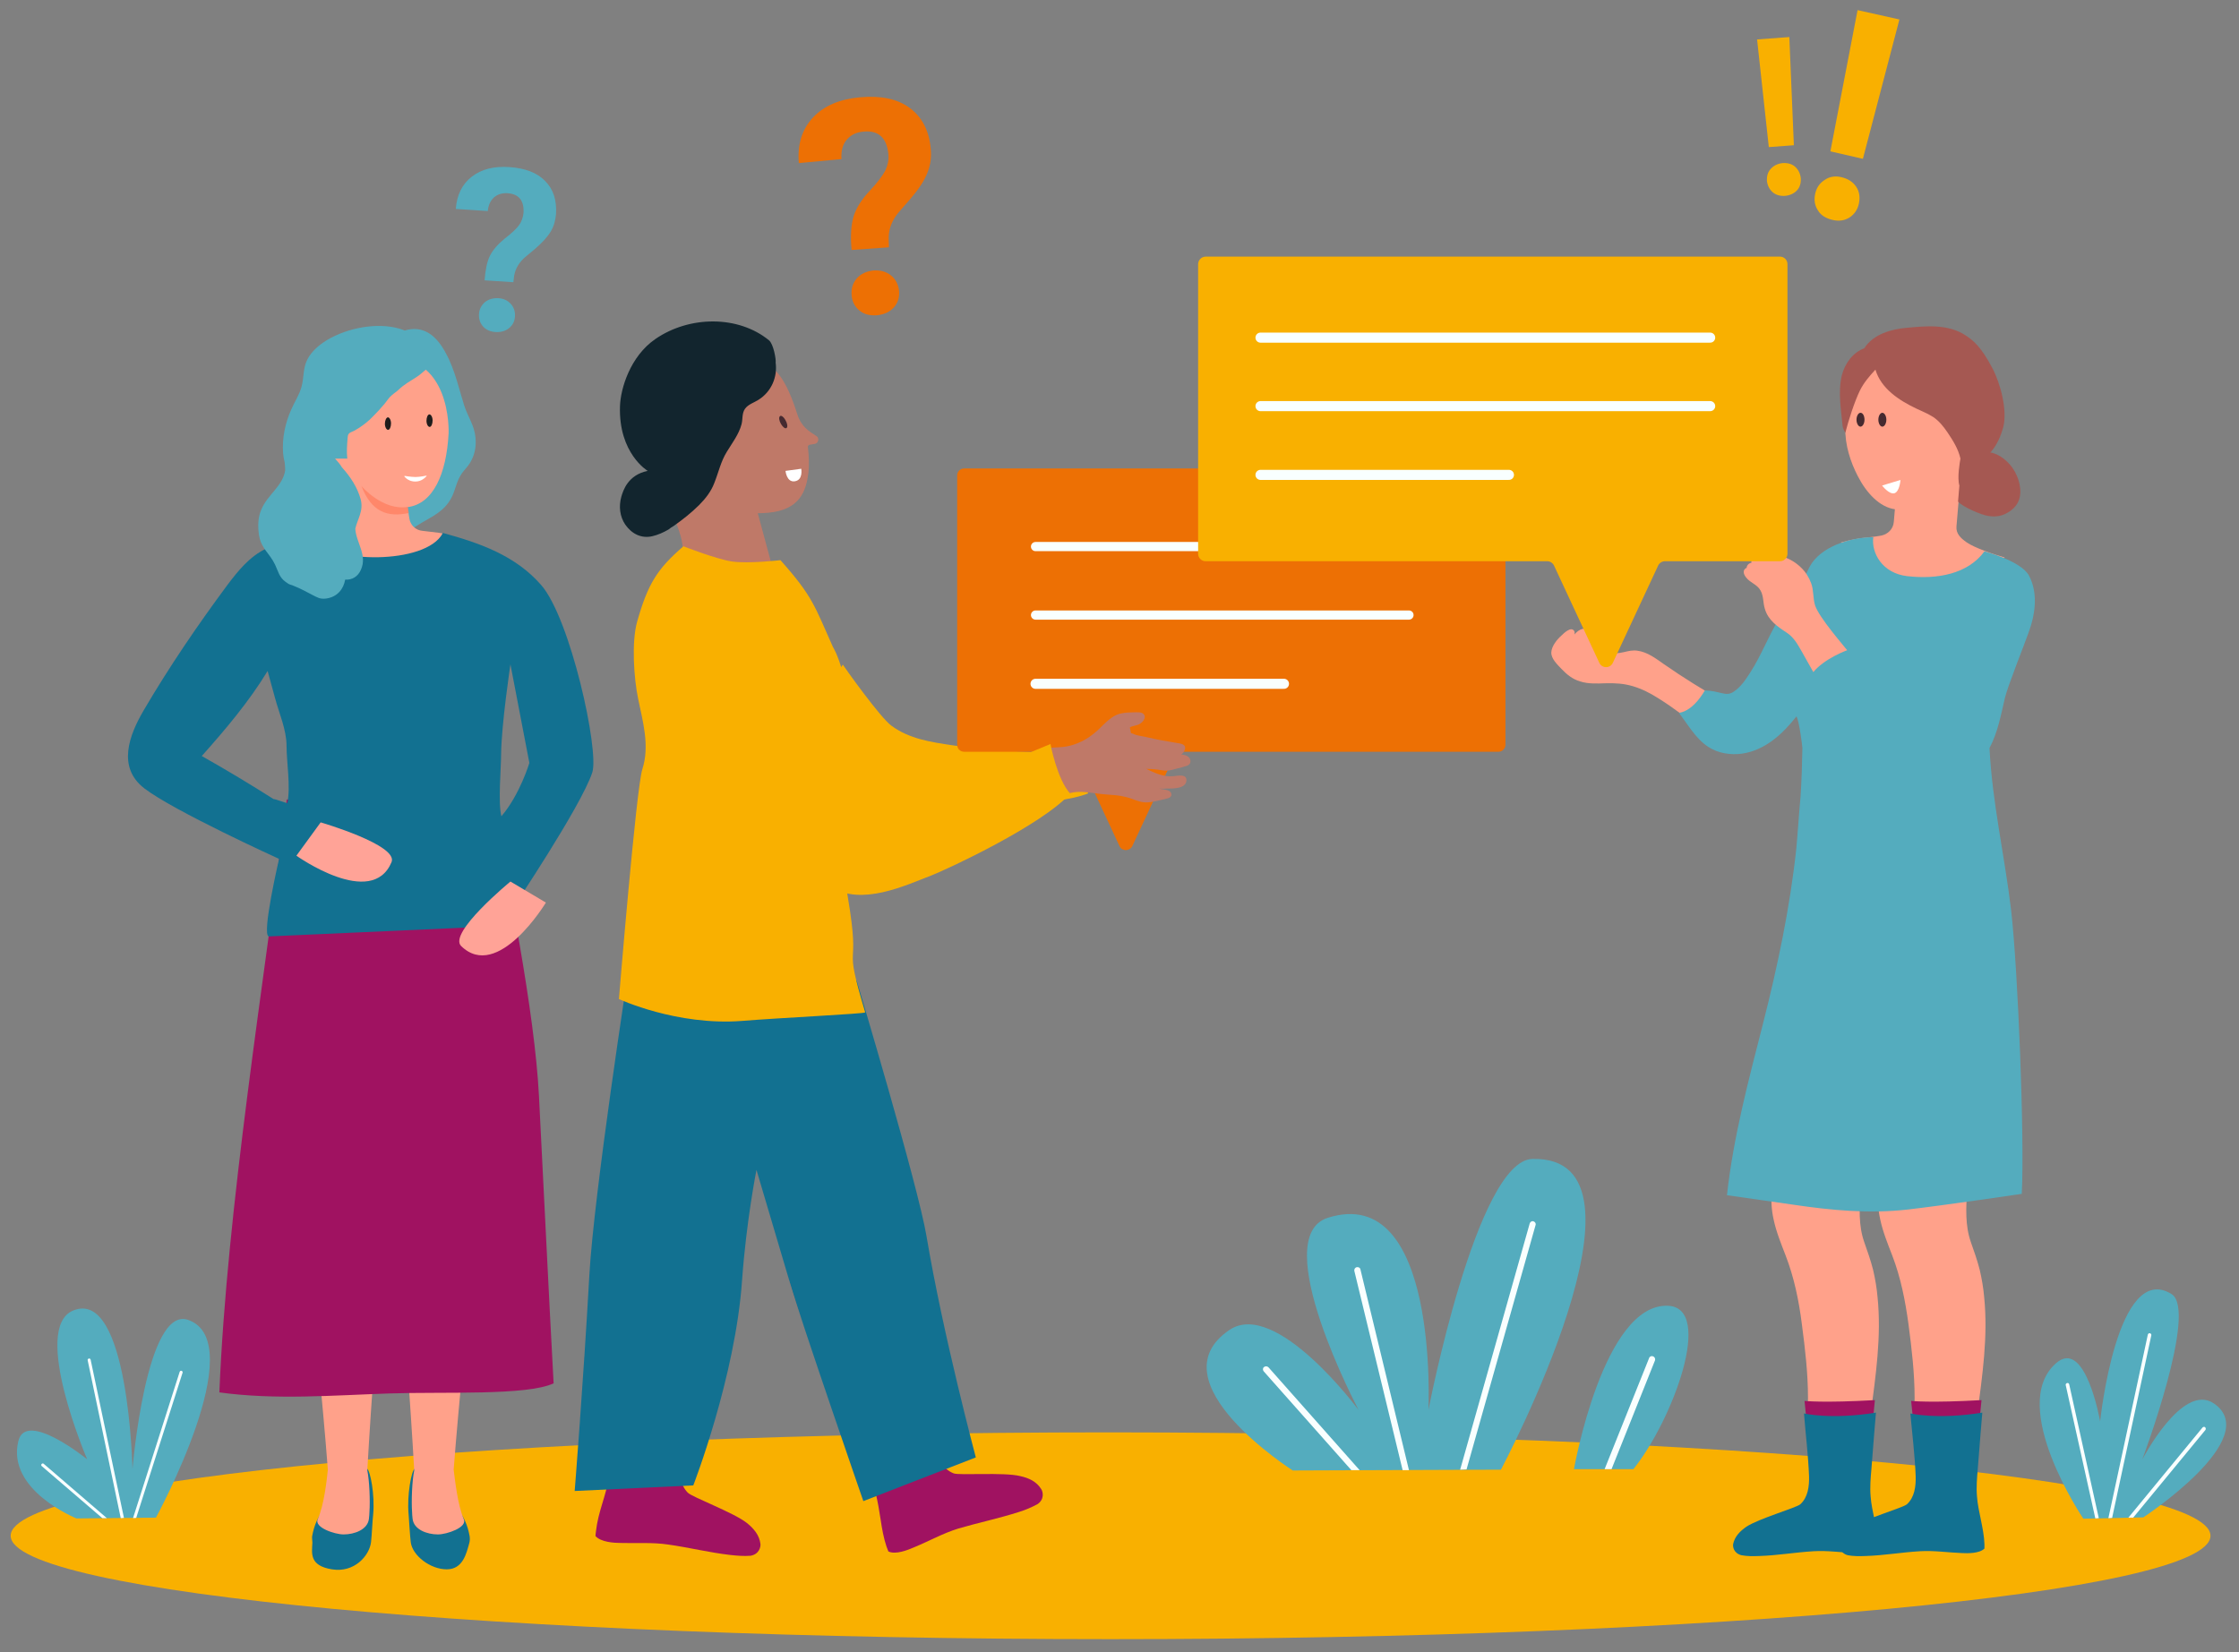 <?xml version="1.0" encoding="UTF-8"?> <svg xmlns="http://www.w3.org/2000/svg" xmlns:xlink="http://www.w3.org/1999/xlink" version="1.1" x="0px" y="0px" width="840px" height="620px" viewBox="0 0 840 620" style="enable-background:new 0 0 840 620;" xml:space="preserve"><rect x="0" y="0" width="840" height="620" fill="#808080" stroke="none"/> <style type="text/css"> .st0{fill:#F9B000;} .st1{fill:#652749;} .st2{fill:#127191;} .st3{fill:#54ACBE;} .st4{fill:#F9FFFF;} .st5{fill:#A01261;} .st6{fill:#BF7968;} .st7{fill:#12252E;} .st8{fill:#ED7004;} .st9{fill:#FFA18A;} .st10{fill:#ED7004;enable-background:new ;} .st11{fill:#F9B000;enable-background:new ;} .st12{fill:#FFFFFF;} .st13{fill:#452A30;} .st14{fill:#A2DDD0;} .st15{fill:#E0FBF0;} .st16{fill:#FFD471;} .st17{fill:#A55852;} .st18{opacity:0.65;fill:#FF7A5A;} .st19{opacity:0.5;fill:#F9FFFF;} .st20{fill:#FFA397;} .st21{fill:#54ACBE;enable-background:new ;} .st22{fill:none;stroke:#F9FFFF;stroke-width:3.448;stroke-linecap:round;stroke-miterlimit:10;} .st23{fill:none;stroke:#F9FFFF;stroke-width:3.784;stroke-linecap:round;stroke-miterlimit:10;} .st24{fill:#1F1C1B;} </style> <g id="_3"> </g> <g id="_2"> <path class="st11" d="M690.9,66.5c2.5,0.6,4.3,1.8,5.5,3.6c1.2,1.8,1.5,3.9,1,6.3c-0.5,2.3-1.7,4-3.5,5.2c-1.9,1.2-4,1.5-6.5,0.9 c-2.4-0.6-4.3-1.7-5.4-3.6c-1.2-1.8-1.5-3.9-1-6.2c0.5-2.3,1.7-4,3.6-5.2C686.3,66.3,688.5,65.9,690.9,66.5z M698.9,59.6l-12.2-2.8 l10.2-53l15.7,3.5L698.9,59.6z"></path> <path class="st11" d="M668.8,61.2c1.9-0.1,3.5,0.3,4.7,1.4c1.2,1.1,1.9,2.5,2.1,4.3c0.1,1.8-0.3,3.3-1.4,4.5 c-1.1,1.2-2.6,1.9-4.5,2.1c-1.9,0.1-3.4-0.3-4.7-1.4c-1.2-1.1-1.9-2.5-2.1-4.2c-0.1-1.8,0.3-3.3,1.4-4.5 C665.5,62.1,666.9,61.4,668.8,61.2z M673,54.5l-9.4,0.7l-4.4-40.4l12.1-0.9L673,54.5z"></path> <path class="st0" d="M829.3,576.3c0,21.4-184.8,38.8-412.7,38.8C188.7,615.1,4,597.7,4,576.3c0-21.4,184.7-38.8,412.6-38.8 C644.5,537.6,829.3,554.9,829.3,576.3z"></path> <g> <path class="st3" d="M781.6,569.9c0,0-28.5-42.2-10.3-58.3c11.1-9.9,16.6,21.8,16.6,21.8s6.3-60.5,26.8-47.8 c10,6.2-11,62.1-11,62.1s15-29,26.8-21.1c19.1,12.9-26.4,42.8-26.4,42.8L781.6,569.9z"></path> <path class="st4" d="M792.4,569.6l14.7-68.5c0.1-0.4-0.2-0.7-0.5-0.8c-0.4-0.1-0.7,0.2-0.8,0.5L791,569.7L792.4,569.6z"></path> <path class="st4" d="M800.3,569.5l27.1-32.9c0.2-0.3,0.2-0.7-0.1-1c-0.3-0.3-0.7-0.2-1,0.1l-27.8,33.8L800.3,569.5z"></path> <path class="st4" d="M787.4,569.7l-11.1-50.2c-0.1-0.4-0.4-0.6-0.8-0.5c-0.4,0.1-0.6,0.5-0.5,0.8l11.1,50L787.4,569.7z"></path> </g> <g> <g> <path class="st3" d="M58.5,569.5c0,0,35.9-65.8,12.1-74.2c-15.8-5.5-20.9,56-20.9,56s-1.4-68.2-22.3-59.5 c-15.8,6.6,5.3,55.8,5.3,55.8s-22.9-18.6-25.8-6.9c-4.6,18.5,21.8,29.1,21.8,29.1L58.5,569.5z"></path> <path class="st4" d="M51.1,569.6l17.4-54.5c0.1-0.3-0.1-0.6-0.4-0.7c-0.3-0.1-0.6,0.1-0.7,0.4l-17.5,54.9L51.1,569.6z"></path> <path class="st4" d="M46.5,569.6l-12.5-59.4c-0.1-0.3-0.4-0.5-0.7-0.4c-0.3,0.1-0.5,0.4-0.4,0.7l12.4,59.2L46.5,569.6z"></path> <path class="st4" d="M40.1,569.7l-23.7-20.4c-0.2-0.2-0.6-0.2-0.8,0.1c-0.2,0.2-0.2,0.6,0.1,0.8l22.7,19.5L40.1,569.7z"></path> </g> </g> <g> <path class="st3" d="M563.1,551.5c0,0,62.7-117.9,11.8-116.6c-20.9,0.5-39,94.2-39,94.2s4.1-85.5-37.8-72.1 c-22.7,7.3,11.6,72.1,11.6,72.1s-31-41.9-48.5-30c-28.5,19.4,23.8,52.7,23.8,52.7L563.1,551.5z"></path> <path class="st3" d="M590.5,551.3c0,0,11-62.4,35.3-61.3c17.4,0.8,1.7,43-13,61.3C612.8,551.3,591.2,551.3,590.5,551.3z"></path> <path class="st4" d="M547.8,551.5l26.1-92.4c0.2-0.6,0.8-1,1.4-0.8c0.6,0.2,1,0.8,0.8,1.4l-25.9,91.7L547.8,551.5z"></path> <path class="st4" d="M526.2,551.6l-18.1-74.7c-0.1-0.6,0.2-1.2,0.9-1.4c0.6-0.1,1.3,0.2,1.4,0.9l18.2,75.3H526.2z"></path> <path class="st4" d="M602,551.3l16.7-41.7c0.2-0.6,0.9-0.9,1.5-0.6c0.6,0.2,0.9,0.9,0.7,1.5l-16.3,40.8L602,551.3z"></path> <path class="st4" d="M507,551.7l-32.9-37.1c-0.4-0.5-0.4-1.2,0.1-1.6c0.5-0.4,1.2-0.4,1.7,0.1l34.2,38.6L507,551.7z"></path> </g> <g> <g> <path class="st6" d="M317.5,529.1l25-9.3c-1.2-2.8-2.4-5.6-3.5-8.5c-3.6-9.9-6.2-20.2-8.5-30.4c-2.3-9.9-3.8-19.8-3.7-30 c0-5.4,0.3-10.8-0.5-16.2c-0.6-4.2-1.8-8.1-3.6-11.9l-38.9,5.1c3,6.8,9.4,21.7,9.6,29.3c0.1,4.1,0.1,8.2,0.6,12.3 c0.5,4,1.3,7.9,2.3,11.7c4.3,16.2,12.4,31.2,20.2,45.9C316.8,527.8,317.1,528.4,317.5,529.1z"></path> <path class="st16" d="M342.8,519.7c-0.6-2.6-1.3-5.1-2-7.7c0,0-7.3,3.6-28.3,10.1c0,0,1.6,3.3,3.6,7.4L342.8,519.7z"></path> <path class="st5" d="M390.7,558.9c-1.8-3-4.8-4.3-8-5c-6-1.5-22.7-0.2-24.9-1c-4.1-1.6-6.4-5.9-7.7-9.9c-2.8-8.5-4.9-17.3-7.3-26 c0,0-9.7,6.5-29,10.3c0,0,6.8,14.6,10.2,21.9c1.7,3.6,3.3,7.1,4.4,10.9c1,3.3,1.4,6.8,2,10.2c0.5,3.4,1.1,6.8,2.2,10.1 c0.2,0.6,0.7,1.8,0.7,1.8c2.8,1.3,7.4-0.6,9.7-1.6c5.6-2.3,10.7-5.2,16.5-7c7.5-2.2,15.2-3.8,22.7-6.2c2.6-0.8,4.9-1.8,7.1-3 C392,562.5,391.2,559.7,390.7,558.9z"></path> </g> <path class="st0" d="M404.2,282.6c-15.6-0.3-31.3-0.6-46.7-2.9c-8.1-1.2-16.4-2.4-23.1-7.4c-4.2-3.1-17.1-21.2-18.2-22.9 L300,273.3c1.4,2.6,15.7,19.1,18,21.1c9.6,8.4,26.3,8.1,36,8.5c6.5,0.3,42.6-0.4,54.3-5.2C404.6,292.6,404.2,282.6,404.2,282.6z"></path> <g> <g> <path class="st8" d="M562.2,175.8H361.7c-1.5,0-2.6,1.2-2.6,2.6v101.1c0,1.5,1.2,2.6,2.6,2.6h40.1c1,0,1.9,0.6,2.4,1.5 l15.8,33.9c0.9,2,3.8,2,4.8,0l15.8-33.9c0.4-0.9,1.4-1.5,2.4-1.5h119.2c1.4,0,2.6-1.2,2.6-2.6V178.4 C564.8,176.9,563.6,175.8,562.2,175.8z"></path> </g> </g> <path class="st6" d="M445.1,293c0.3-3-4-1.7-5.2-1.7c-3.5,0.2-6.7-1.2-9.9-2.8c1.4,0.1,2.8,0.1,4.2,0.3c1.1,0.1,2.3,0.4,3.5,0.4 c1.3,0,2.6-0.5,3.9-0.8c1.2-0.3,2.4-0.6,3.6-1c0.6-0.2,1.3-0.6,1.4-1.5c0.2-2-1.9-2.7-3.5-2.8c0.6-0.3,1-0.8,1.3-1.5 c1-2.4-1.6-2.6-2.9-2.8c-3.8-0.6-7.6-1.3-11.4-2.2c-1.6-0.4-3.6-0.5-5.1-1.3c-0.2-0.1-0.5-0.1-0.7-0.2c-0.1-0.7-0.3-1.4-0.4-2.1 c0.1-0.3,1.2-0.5,1.5-0.6c0.6-0.2,1.3-0.3,1.9-0.6c1.1-0.5,3.1-2.4,1.7-3.9c-0.8-0.8-2.7-0.6-3.6-0.6c-1.6,0-3.2,0.1-4.7,0.4 c-2.7,0.5-4.8,2.4-6.9,4.4c-2.8,2.9-5.8,5.3-9.3,6.7c-1.9,0.8-3.8,1.3-5.8,1.5c-1.8,0.2-3.7,0.1-5.5,0.5c-0.1,0,3.5,15.4,4.7,18.6 c4.9-3.9,11.5-1.6,16.9-1.3c2.6,0.2,5.1,0.3,7.7,1c2.5,0.6,4.9,2,7.5,2c2.4,0,4.9-0.8,7.2-1.3c0.8-0.2,2.7-0.5,2.2-2.1 c-0.4-1.4-2.8-1.4-3.7-1.6c-0.3-0.1-0.6-0.1-0.9-0.2c1,0.1,2,0.1,3,0C439.7,295.9,444.8,296.1,445.1,293z"></path> <g> <path class="st6" d="M231.3,521.7l26.6,2.1c0.1-3.1,0.2-6.1,0.4-9.2c0.9-10.5,2.9-20.9,5-31.2c2.1-9.9,4.9-19.6,9.2-28.7 c2.3-4.9,4.8-9.7,6.3-14.9c1.2-4,1.7-8.1,1.7-12.3l-37.8-2.9c-0.1,7.5-0.3,14.9-3.3,21.9c-1.6,3.8-3.4,7.5-4.6,11.4 c-1.2,3.8-2.2,7.7-2.9,11.6c-2.9,16.5-1.8,33.5-0.9,50.2C231.2,520.2,231.3,521,231.3,521.7z"></path> <path class="st16" d="M258.2,523.8c0.5-2.6,1-5.2,1.4-7.8c0,0-8.1,0.2-30-2.7c0,0,0,3.7,0.1,8.2L258.2,523.8z"></path> <path class="st5" d="M285.3,579.4c-0.4-3.4-2.6-5.9-5.1-7.9c-4.9-3.9-20.6-9.7-22.2-11.4c-3.1-3.2-3.3-8-2.8-12.2 c1-8.9,2.9-17.8,4.3-26.6c0,0-11.5,1.9-30.6-2.8c0,0,0.1,16.1,0.1,24.1c0,3.9,0.1,7.9-0.6,11.8c-0.5,3.4-1.5,6.7-2.5,10 c-1,3.3-1.9,6.6-2.3,10.1c-0.1,0.6-0.2,1.9-0.2,1.9c2,2.3,7,2.6,9.4,2.6c6,0.2,11.9-0.3,17.9,0.6c7.8,1.1,15.4,3,23.2,3.9 c2.7,0.3,5.2,0.5,7.7,0.3C284.9,583.2,285.4,580.4,285.3,579.4z"></path> </g> <path class="st0" d="M394.1,279.2c-15.4,6.4-30.9,12.9-46.6,16.6c-8.2,1.9-16.7,3.9-24.4,0.1c-4.8-2.4-19-17.3-20.5-19.1 l-13.1,35.6c2,2.8,19.7,18.8,22.4,20.5c11.4,7.1,27.7-0.6,37.3-4.3c6.5-2.5,41.9-19.1,52.3-30.8 C396.6,292.5,394.1,279.2,394.1,279.2z"></path> <path class="st6" d="M251.5,189.8c-0.8-3.6,4.5-5.9,4.5-5.9s5.7-1.5,6.2-7.1c0-0.1,5.9-39.1,16.1-41.4c12-2.7,17.1,8.4,20.8,20 c1.6,4.9,4.4,6.4,7.3,8.3c1.1,0.8,0.6,2.8-0.9,2.9l-1.8,0.3c-0.4,0.1-0.7,0.5-0.6,0.9c0.4,3.4,0.5,6.7,0.2,9.6 c-0.9,6.9-3.2,13.9-15,15c-1.4,0.1-2.7,0.2-4,0.2l6.1,22.6c-3.7,6.1-19.8-2.1-24.1-2.9c-0.7-0.1-10.2-2.9-10.2-3.6 C256.9,201.7,252.8,195.3,251.5,189.8z"></path> <path class="st7" d="M250.8,198.7c-1.9,1.1-3.9,2-6,2.5c-4.2,1-7.8-0.9-10.2-4.3c-2.1-3.1-2.5-6.9-1.5-10.5 c0.7-2.4,2.5-8.2,9.9-9.7c0,0-11-6.5-10.4-24.3c0.2-6.5,3.8-18.7,13.3-25.2c12.8-8.8,31.1-8.9,42.6,0.5c1.7,1.4,2.7,7.2,2.5,8.4 c0.7,5.3-1.5,10.8-6.4,13.9c-1.7,1.1-3.9,1.7-5.1,3.4c-1.2,1.7-0.8,3.9-1.3,5.8c-1,3.8-3.5,7-5.5,10.3c-2.3,3.7-3.1,7.7-4.7,11.7 c-1.2,3.2-3.3,5.9-5.7,8.3c-2.9,2.9-6.2,5.5-9.6,7.9C252,197.8,251.4,198.2,250.8,198.7z"></path> </g> <path class="st9" d="M582,244.8c-0.1,2.4,2.3,4.6,3.8,6.2c2,2.1,4.2,3.9,7,4.7c3.1,1,6.4,0.8,9.6,0.7c3.5-0.1,6.9,0.1,10.2,1.1 c3.4,1,6.5,2.6,9.5,4.5c6.1,3.8,11.8,8.3,17.5,12.7l7-11.5c-7.7-4.3-15.2-9-22.4-14c-3-2.1-6.1-4.5-9.8-5c-1.8-0.3-3.4,0.1-5.1,0.5 c-2.1,0.5-4.1,0.6-6.2,0.4c-1.1-0.1-2.1-0.3-3.1-0.6c0.2-0.3,0.3-0.6,0.6-0.8c0.8-1,1.9-2.4,1.6-3.7c-0.1-0.5-0.5-0.9-1-1 c-0.5-0.1-1,0.1-1.4,0.4c0.3-1.1,0-2.7-1.4-2.6c-0.6,0-1.4,0.4-1.9,0.8c-0.3,0.2-0.5,0.3-0.7,0.5c0.2-1.3-0.6-2.4-2.1-2.1 c-1.2,0.3-2.2,1.1-3,2.1c0.1-0.4,0.1-0.9-0.1-1.3c-1.1-1.9-3.9,0.8-4.8,1.7C584.1,240,582.1,242.5,582,244.8z"></path> <g> <path class="st9" d="M701.4,532.6h-23.4c0.2-2.7,0.3-5.4,0.3-8.1c0-9.2-1.1-18.5-2.3-27.6c-1.1-8.8-2.9-17.5-6.1-25.8 c-1.7-4.4-3.5-8.8-4.5-13.5c-0.8-3.6-1-7.2-0.7-10.9H698c-0.4,6.5-0.8,13.1,1.4,19.4c1.2,3.4,2.4,6.8,3.3,10.3 c0.8,3.4,1.4,6.9,1.7,10.4c1.5,14.7-0.7,29.4-2.6,44C701.6,531.4,701.5,532,701.4,532.6z"></path> <path class="st5" d="M677.7,532.6c-0.2-2.3-0.5-4.6-0.7-6.9c0,0,7.1,0.8,26.4-0.3c0,0-0.3,3.2-0.7,7.2H677.7z"></path> <path class="st2" d="M650.2,579.5c0.6-3,2.7-5,5-6.6c4.5-3,18.7-7.1,20.2-8.4c2.9-2.6,3.4-6.8,3.3-10.5 c-0.3-7.9-1.3-15.8-1.9-23.6c0,0,10,2.4,27-0.3c0,0-1.2,14.1-1.7,21.1c-0.3,3.4-0.6,6.9-0.3,10.3c0.2,3,0.9,6,1.5,9 c0.6,3,1.2,5.9,1.3,9c0,0.5,0,1.6,0,1.6c-1.9,1.9-6.3,1.8-8.4,1.7c-5.3-0.2-10.4-1-15.7-0.7c-6.9,0.4-13.7,1.6-20.5,1.8 c-2.4,0.1-4.6,0.1-6.7-0.3C650.3,582.8,650.1,580.3,650.2,579.5z"></path> </g> <g> <path class="st9" d="M741.4,532.6h-23.4c0.2-2.7,0.3-5.4,0.3-8.1c0-9.2-1.1-18.5-2.3-27.6c-1.2-8.8-2.9-17.5-6.1-25.8 c-1.7-4.4-3.5-8.8-4.5-13.5c-0.8-3.6-1-7.2-0.7-10.9H738c-0.4,6.5-0.8,13.1,1.4,19.4c1.2,3.4,2.4,6.8,3.3,10.3 c0.8,3.4,1.4,6.9,1.7,10.4c1.5,14.7-0.7,29.4-2.6,44C741.6,531.4,741.5,532,741.4,532.6z"></path> <path class="st5" d="M717.7,532.6c-0.2-2.3-0.5-4.6-0.7-6.9c0,0,7.1,0.8,26.4-0.3c0,0-0.3,3.2-0.7,7.2H717.7z"></path> <path class="st2" d="M690.2,579.5c0.6-3,2.7-5,5-6.6c4.5-3,18.7-7.1,20.2-8.4c2.9-2.6,3.4-6.8,3.3-10.5c-0.3-7.9-1.3-15.8-2-23.6 c0,0,10,2.4,27-0.3c0,0-1.2,14.1-1.7,21.1c-0.3,3.4-0.6,6.9-0.3,10.3c0.2,3,0.9,6,1.5,9c0.6,3,1.2,5.9,1.3,9c0,0.5,0,1.6,0,1.6 c-1.9,1.9-6.3,1.8-8.4,1.7c-5.3-0.2-10.4-1-15.7-0.7c-6.9,0.4-13.7,1.6-20.5,1.8c-2.4,0.1-4.6,0.1-6.7-0.3 C690.3,582.8,690.1,580.3,690.2,579.5z"></path> </g> <path class="st9" d="M714.6,225.2c-7.9-0.6-25-21.8-23.8-21.7c7.4-2,10-1.6,14.9-2.5c2.6-0.5,4.6-2.5,4.8-5.2l0.4-4.7 c-5.7-0.8-10.6-6-13.9-12.4c-2.7-5.2-4.9-11.7-4.7-18.4c0,0,0-0.8,0.1-1.1c1-16.5,9-28.9,24.3-28.5c13.3,0.4,23.9,14.3,24.9,30.8 c0.5,7.7-4.6,19.2-6.3,20.7l-1.3,15.4c-0.2,2.6,1.5,4.3,3.8,5.9c3,2.1,10.1,4.5,14.3,5.7C752,209.4,731.5,226.4,714.6,225.2z"></path> <path class="st3" d="M629.9,267.5c3.2,4.2,6.3,9.7,10.9,12.7c3.7,2.5,8.5,3.2,12.8,2.6c8.7-1.3,15.2-7.4,20.4-14 c1.1,2.3,2.2,11.4,2.2,11.9c-0.1,6.1-0.3,12.2-0.7,18.4c-0.3,2.5-1.2,15.5-1.6,19.5c-2.4,22.2-7,44-12.5,65.6 c-5.4,21.2-11.1,42.4-13.5,64.3c8.4,1.2,16.7,2.4,25.1,3.6c14.2,2.1,28.2,3.4,42.6,1.8c13.9-1.6,42.9-5.9,42.9-5.9 c1.1-20.5-1.4-84-4-106.5c-2.4-20.3-7.1-40.4-8.1-60.8c3.1-5.8,4.3-12.5,5.8-18.9c1-4.2,7.3-20,8.7-24c2.6-6.9,3.9-15,0.3-21.8 c-2.9-5.5-16.7-9.1-16.7-9.1c-6.2,8.5-17.7,10.6-29,9.3c-9.4-1.1-13.5-8.8-12.7-14.6c-7.1-0.1-18,2.7-22.9,9.5 c-0.9,1.3-1.6,2.7-2.2,4.1c-1.9,3-3.5,6.2-5.3,9.2c-1.7,3-3.7,5.7-5.5,8.7c-3.7,6.2-6.2,12.9-10.1,19c-1.8,2.8-3.7,5.8-6.6,7.6 c-2.8,1.8-5-0.5-10.6-0.6C639.6,259,635.6,266.7,629.9,267.5z"></path> <path class="st17" d="M691.3,160c0.1,0.8,1,2.4,1,2.4c1.2-4.6,3.4-11.6,5.5-15.9c1.5-3,3.6-5.4,5.8-7.8c2.1,7.1,8.8,11.5,15.3,14.6 c2.1,1,4.4,1.9,6.4,3.2c2.2,1.5,3.8,3.5,5.3,5.7c2.1,3.1,4.1,6.3,4.9,9.9c-0.2,1-1.3,7.2-0.4,10.1l-0.5,6c1.6,2,8.9,5.1,11.3,5.4 c2.4,0.4,4.6,0.2,6.7-0.9c2-1,3.8-2.6,4.7-4.7c1.6-3.9,0.1-9-2.2-12.3c-1.8-2.6-5-5.4-8.4-5.9c0.1-0.1,0.2-0.2,0.3-0.3 c2.3-2.7,3.7-6,4.6-9.4c1.5-6.2-1-16-4.1-21.9c-4.2-8-7.1-10.4-10-12.3c-6.7-4.5-15.4-3.5-22.1-2.9c-5.9,0.5-12.6,2.4-16,7.7 c-4.3,1.6-7.2,5.6-8.4,10.1C689.5,147.1,690.7,153.7,691.3,160z"></path> <path class="st9" d="M655.7,217.4c1.6,1.5,3.7,2.2,4.8,4.2c1.2,2.1,0.9,4.6,1.6,6.8c1.2,4.3,4.7,6.7,8.2,9c2.6,1.7,4,4.2,5.5,6.8 c1.5,2.7,3,5.3,4.5,8c4.3-5.2,12.7-8.2,12.7-8.2c-1.3-1.7-10.4-12.1-12-16.7c-0.9-2.7-0.5-5.7-1.5-8.4c-0.8-2.2-2.1-4.3-3.8-5.9 c-3.7-3.7-9.1-5.4-14.3-5.1c-1,0-2.9,0.3-2.6,1.7c0,0,0,0-0.1,0c-0.4,0-0.8,0.1-1.2,0.3c-0.5,0.3-0.5,0.8-0.4,1.3 c-0.1,0-0.1,0-0.2,0c-0.6,0.2-1.1,0.5-1.4,1.1c-0.2,0.3-0.2,0.5-0.2,0.8c-0.4,0.1-0.7,0.4-0.9,0.7 C653.7,215,654.8,216.5,655.7,217.4z"></path> <path class="st2" d="M323.9,563.3l42.2-16.4c0,0-12.3-46-18.5-83c-3.1-18.7-26.2-95.9-26.2-95.9l-85.5-4.7 c0,0-13.1,84.6-14.8,115.3c-2.3,41-5.5,80.9-5.5,80.9l44.5-2.1c0,0,15.8-40.7,18.3-77c1.6-22.3,5.4-41.4,5.4-41.4 s5.2,17.6,12.5,42.2C300.9,496.9,323.9,563.3,323.9,563.3z"></path> <path class="st0" d="M241,288.6c2.8-8.7,0.2-17.7-1.6-26.4c-1.6-7.7-2.5-21.2-0.4-28.8c4-14.1,7.4-19.8,17.4-28.4 c0,0,12.3,4.8,18.2,5.7c6.2,0.9,18.2-0.5,18.2-0.5c12.2,13.7,12.8,17.2,19.7,32.6c0.1,0.1,6.8,11,6.6,35.9c0,4.4-0.3,8.8-0.9,13.3 c-0.9,7.1-2,14.2-2.2,21.3c-0.2,7.9,0.8,15.8,2.1,23.5c5.1,30.2-2.3,13.7,6.5,43.1c0.2,0.5-33,2.1-46.2,3.2 c-24.5,1.9-46.2-8.2-46.2-8.2S238.7,295.5,241,288.6z"></path> <g> <g> <path class="st2" d="M153.3,568.3c-0.7-7.3,1.1-16.5,2.3-17.2c2.3,9.7,17.6,8.4,20.6,25.4c0.1,0.8,0.1,1.6-0.1,2.4 c-1.1,4-2.4,10-8.5,10c-6.2,0-12.9-5.2-13.5-10.2C153.8,576.2,153.5,571,153.3,568.3z"></path> <path class="st9" d="M170.2,551.5c0-0.4,1.2-15.4,2.8-32.3l-19.7-0.2c1.2,16.9,2.1,32.5,2.1,32.8c-0.8,3.8-1.1,11.4-0.8,15.6 c0,0.7,0.1,1.7,0.2,2.6c0.5,4,5.4,5.8,9.5,5.8c3.3,0,11.1-2.6,9.7-5.7C171.7,564.7,170.7,555.4,170.2,551.5z"></path> </g> <g> <path class="st2" d="M140,568.3c0.7-7.3-1.1-16.5-2.3-17.2c-2.3,9.7-17.6,8.4-20.6,25.4c-0.1,0.8,0.1,1.6,0.1,2.4 c-0.2,4-1.2,8.6,7.3,10s14.1-5.2,14.7-10.2C139.5,576.2,139.7,571,140,568.3z"></path> <path class="st9" d="M123,551.5c0-0.4-1.2-15.4-2.8-32.3l19.7-0.2c-1.2,16.9-2.1,32.5-2.1,32.8c0.8,3.8,1.1,11.4,0.8,15.6 c0,0.7-0.1,1.7-0.2,2.6c-0.5,4-5.4,5.8-9.5,5.8c-3.3,0-11.1-2.6-9.7-5.7C121.6,564.7,122.6,555.4,123,551.5z"></path> </g> <path class="st5" d="M107.6,300c0,0,29.1,1.7,40.1,1.5c10.9-0.2,36.5-3.2,36.5-3.2c6.3,30.9,16.4,81.4,18,112.9 c1.8,34.9,3.6,73,5.5,107.9c-10,4.7-41.2,3.1-61.7,3.8c-21.2,0.7-42.6,2.5-63.7-0.4C85.1,453.8,99.1,368.1,107.6,300z"></path> <path class="st2" d="M54.1,295.8c11,8.5,50.6,26.5,50.6,26.5s-6.6,28.3-3.9,29.1l93.7-4.2l-2.4-6c0,0,25.9-38.6,30.1-51.3 c2.7-8.1-8.2-57.9-19.2-70.4c-9.7-11.1-23-15.7-36.8-19.5c-4.4,0.5-43.3,0.1-43.3,0.1c-7.5,1.6-16.1,2.4-23.1,5.8 c-6.1,2.9-10.4,8.2-14.4,13.5c-11.2,15.1-21.9,30.8-31.4,47C48.4,275.9,43.9,287.9,54.1,295.8z M75.7,283.7 c9-10.1,17.7-20.4,24.7-31.9c0.9,3.4,1.9,6.8,2.8,10.2c1.5,5.6,4.3,11.9,4.3,17.8c0,6.1,1.6,15.5,0.3,21.5c-0.1,0.3-5-1.7-5.1-1.4 C93.9,294.3,84.9,288.9,75.7,283.7z M188,283.1c0.1-11.2,3.5-33.8,3.5-33.8l7.1,37c0,0-3.6,12-10.5,20 C186.8,301.2,188,288.2,188,283.1z"></path> <g> <path class="st3" d="M151.3,199.2v-75c7.6-2.6,12.7,2,16.1,8.6c3.2,5.7,5.3,14.9,6.7,19.2c1.4,4.4,3.9,7.6,4.3,12.3 c0.3,3.4-0.3,6.4-2,9.3c-0.9,1.5-2.1,2.6-3.1,4c-1.9,2.7-2.3,5.6-3.6,8.5c-3.3,7.2-10.4,8.5-16,13.1H151.3z"></path> <path class="st9" d="M120.2,203.1c0,0,8.5-2.7,9.2-5.7l0.2-13.7c-1.6-1.3-7.2-11.7-7.4-18.9c-0.3-15.5,8.6-29.3,21-30.5 c26.5-2.7,25.1,28.3,25.1,28.3c-0.8,15.3-5.8,26.5-15.4,27.7l0.7,4.4c0.4,2.4,2.4,4.3,4.9,4.5l7.6,0.9 C159.6,212.3,123.4,210.9,120.2,203.1z"></path> <path class="st18" d="M153.4,192.5l-0.4-2.3c-9.4,1.6-17.4-7.8-17.4-7.8C139.4,192.2,145.4,194.2,153.4,192.5z"></path> <path class="st12" d="M155.8,180.7c-2.3,0-3.6-1.3-4.1-1.9c-0.1-0.1,0-0.2,0.2-0.2c0,0,2.4,0.4,4,0.4c1.6,0,4-0.5,4-0.5 c0.2,0,0.2,0,0.1,0.2C159.5,179.2,158.2,180.7,155.8,180.7z"></path> <path class="st3" d="M97.2,201c0.9,5,3.9,6.5,6,10.9c1.2,2.5,1.5,4.7,4,6.5c1.9,1.4,1.5,0.7,3.6,1.7c2.2,0.9,4,1.9,6.3,3.1 c2,1,2.9,1.7,5.3,1.4c4.2-0.6,6.5-3.6,7.1-7.1c2.5,0.2,4.8-1.1,5.9-3.7c2.5-5.5-1.8-10.2-2.1-15.4c0.8-3.6,3.2-6.7,2-11.1 c-1.2-4.4-3.9-8.5-7-11.9c-0.7-1.2-1.6-2.2-2.6-3.3h4.6c-0.3-2.5-0.1-5,0.1-7.5c0.1-1.5,0.2-2,1.7-2.6c1-0.4,1.8-1,2.7-1.5 c1.8-1.2,3.6-2.6,5.1-4.2c1.5-1.5,3-3.1,4.4-4.8c0.9-1.1,1.6-2.3,2.7-3.2c0.9-0.8,1.9-1.4,2.7-2.2c1.9-1.8,4.2-3.1,6.4-4.5 c1.5-0.9,2.7-2.2,4.1-3.2c0.4-0.2,0.8-0.4,1.1-0.5c0,0,0.2-2.7-1.5-5.9c-5.8-16.2-38-9.9-44.5,2.9c-1.7,3.3-1.2,6.8-2.2,10.3 c-0.8,3-2.6,5.6-3.8,8.4c-2.3,5.1-3.5,10.8-3.1,16.4c0.1,1.2,0.3,2.4,0.6,3.5c0.1,1,0.2,2,0.2,3c-1,6.1-6.6,9-9,14.8 C96.7,194.3,96.7,197.8,97.2,201z"></path> </g> </g> <path class="st20" d="M120.3,308.6c0,0,29.2,8.5,26.6,14.9c-7.4,17.8-35.7-2.4-35.7-2.4L120.3,308.6z"></path> <path class="st20" d="M191.5,330.8c0,0-23.5,19.3-18.5,24.2c13.8,13.5,31.8-16.3,31.8-16.3L191.5,330.8z"></path> <g> <path class="st12" d="M706.1,182.2l6.9-2.1c0,0-0.3,4.4-2.3,5C708.7,185.6,706.1,182.2,706.1,182.2z"></path> <path class="st13" d="M707.7,157.5c0,1.4-0.7,2.6-1.5,2.6c-0.8,0-1.5-1.2-1.5-2.6c0-1.4,0.7-2.6,1.5-2.6 C707,154.9,707.7,156.1,707.7,157.5z"></path> <path class="st13" d="M699.5,157.5c0,1.4-0.7,2.6-1.5,2.6c-0.8,0-1.5-1.2-1.5-2.6c0-1.4,0.7-2.6,1.5-2.6 C698.9,154.9,699.5,156.1,699.5,157.5z"></path> </g> <g> <path class="st13" d="M294.7,157.7c0.7,1.2,0.9,2.5,0.4,2.9c-0.5,0.4-1.4-0.3-2.1-1.5c-0.7-1.2-0.9-2.5-0.4-2.9 C293,155.7,294,156.4,294.7,157.7z"></path> <path class="st12" d="M300.6,175.9l-5.9,0.8c0,0,0.4,4.4,3.5,3.9C301.4,180.1,300.6,175.9,300.6,175.9z"></path> </g> <path class="st10" d="M319.5,93.8c-0.5-5.1-0.2-9.3,0.7-12.5c1-3.2,3-6.4,6-9.6c3.1-3.3,5-5.9,6-7.8c0.9-2,1.3-4,1.1-6 c-0.6-6.2-3.7-9.1-9.4-8.5c-2.7,0.2-4.8,1.3-6.3,3.1c-1.5,1.8-2.1,4.2-1.9,7.2l-16,1.5c-0.6-7,1.2-12.7,5.3-17.1 c4.1-4.4,10-6.9,17.7-7.6c7.8-0.7,14,0.6,18.6,4c4.6,3.4,7.3,8.5,7.9,15.4c0.3,3.1-0.1,6.1-1.3,9c-1.1,2.9-3.3,6.2-6.5,9.9 l-4.1,4.7c-2.5,2.9-3.9,6.2-3.9,9.9l0.1,3.4L319.5,93.8z M319.5,110.8c-0.2-2.5,0.4-4.5,1.9-6.3c1.5-1.7,3.6-2.7,6.2-3 c2.6-0.2,4.8,0.4,6.6,1.8c1.8,1.4,2.8,3.4,3.1,5.8c0.2,2.4-0.4,4.5-1.9,6.2c-1.5,1.7-3.6,2.7-6.3,3c-2.7,0.2-4.9-0.3-6.7-1.8 C320.7,115.1,319.7,113.2,319.5,110.8z"></path> <path class="st21" d="M181.8,105.2c0.3-3.9,0.9-7,2-9.2c1.1-2.2,3-4.4,5.6-6.5c2.7-2.1,4.5-3.8,5.4-5.1c0.9-1.3,1.4-2.8,1.6-4.4 c0.3-4.7-1.7-7.2-6-7.5c-2.1-0.1-3.7,0.4-5.1,1.6c-1.3,1.2-2.1,2.9-2.3,5.1L171,78.4c0.4-5.3,2.4-9.3,6-12.1 c3.6-2.8,8.3-4,14.1-3.6c5.9,0.4,10.4,2.1,13.4,5.2c3.1,3.1,4.4,7.2,4.1,12.4c-0.2,2.4-0.8,4.6-2,6.6c-1.2,2-3.2,4.2-6,6.6l-3.6,3 c-2.2,1.9-3.6,4.2-4.1,6.9l-0.3,2.5L181.8,105.2z M179.7,117.9c0.1-1.9,0.9-3.3,2.2-4.5c1.4-1.1,3-1.6,5-1.5c2,0.1,3.5,0.8,4.7,2.1 c1.2,1.3,1.7,2.9,1.6,4.7c-0.1,1.8-0.8,3.3-2.2,4.4c-1.3,1.1-3,1.6-5,1.5c-2-0.1-3.6-0.8-4.8-2.1 C180.1,121.2,179.6,119.7,179.7,117.9z"></path> <line class="st22" x1="388.5" y1="230.8" x2="528.6" y2="230.8"></line> <line class="st22" x1="388.5" y1="205.1" x2="528.6" y2="205.1"></line> <line class="st23" x1="388.5" y1="256.6" x2="481.7" y2="256.6"></line> <g> <g> <path class="st0" d="M452.3,96.3h215.5c1.6,0,2.8,1.3,2.8,2.8v108.7c0,1.6-1.3,2.8-2.8,2.8h-43.1c-1.1,0-2.1,0.6-2.6,1.6 l-17,36.5c-1,2.2-4.1,2.2-5.1,0l-17-36.5c-0.5-1-1.5-1.6-2.6-1.6H452.3c-1.6,0-2.8-1.3-2.8-2.8V99.1 C449.5,97.6,450.8,96.3,452.3,96.3z"></path> </g> </g> <line class="st23" x1="472.9" y1="152.4" x2="641.6" y2="152.4"></line> <line class="st23" x1="472.9" y1="126.7" x2="641.6" y2="126.7"></line> <line class="st23" x1="472.9" y1="178.2" x2="566.1" y2="178.2"></line> <path class="st24" d="M160,157.9c0,1.3,0.6,2.3,1.2,2.3c0.6,0,1.1-1.1,1.1-2.4c0-1.3-0.6-2.3-1.2-2.3 C160.5,155.5,160,156.6,160,157.9z"></path> <path class="st24" d="M144.4,159c0,1.3,0.6,2.3,1.2,2.3c0.6,0,1.1-1.1,1.1-2.4c0-1.3-0.6-2.3-1.2-2.3 C144.9,156.7,144.4,157.8,144.4,159z"></path> </g> </svg> 